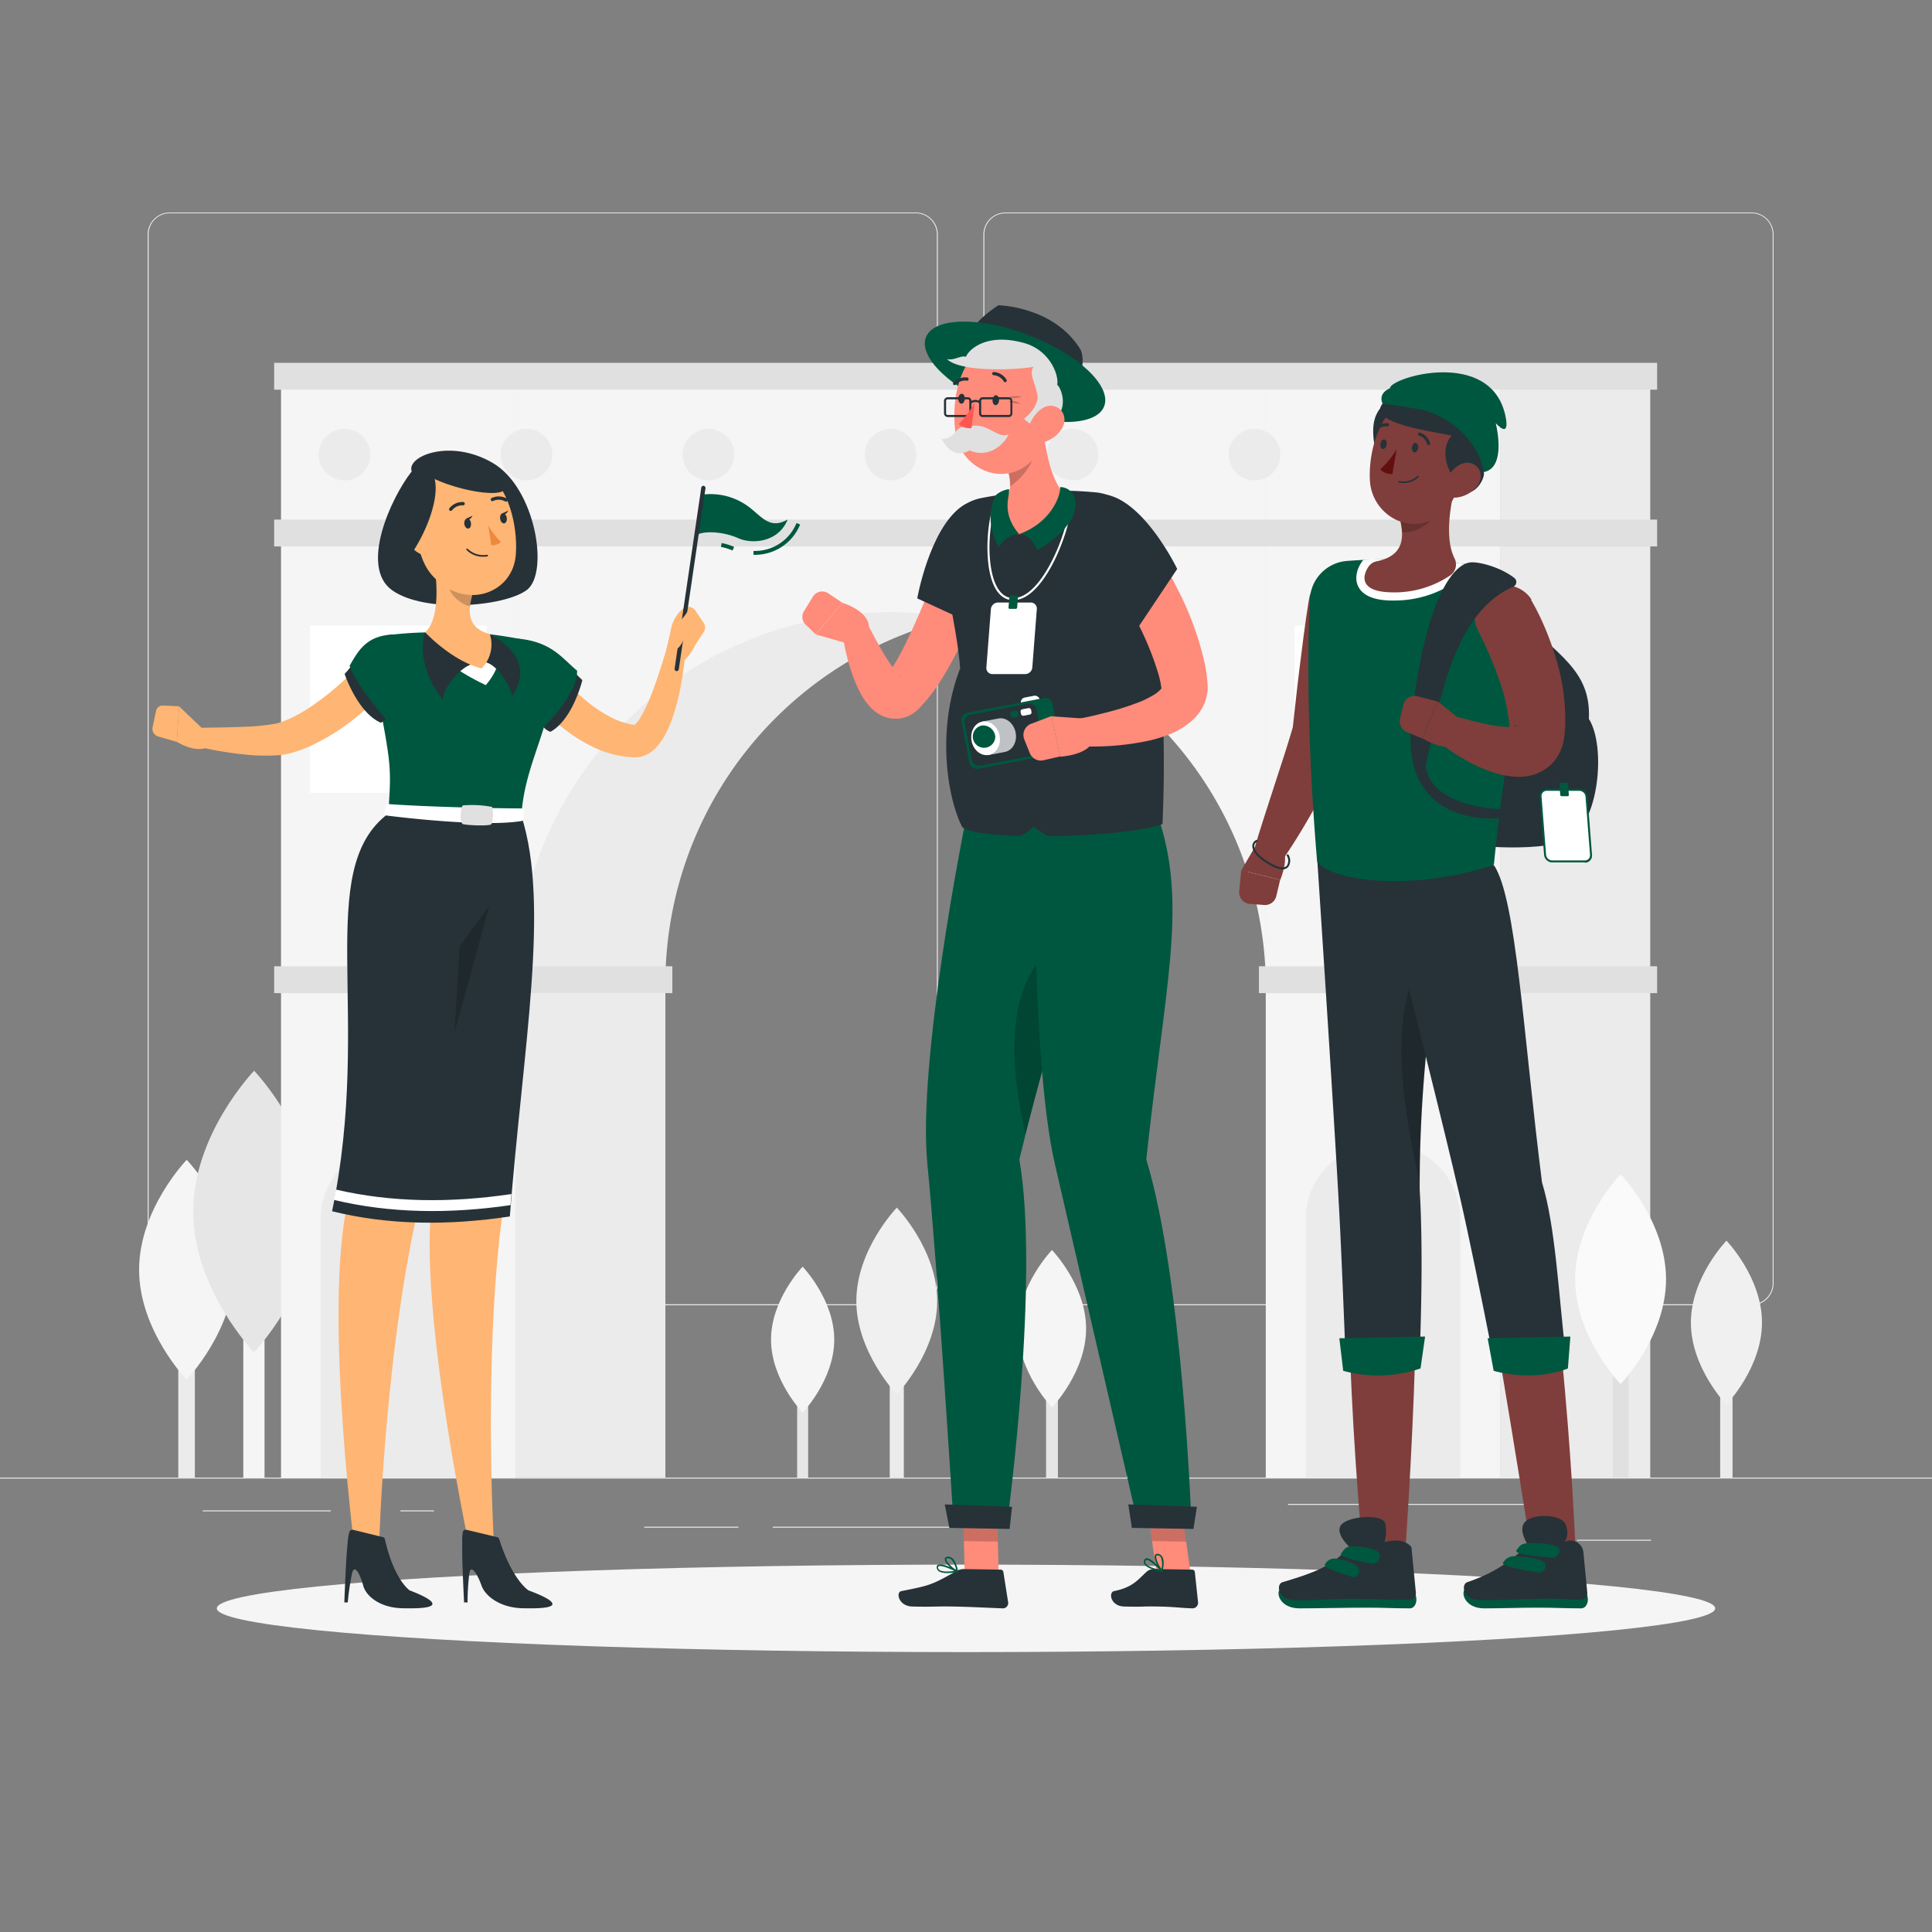 <svg xmlns="http://www.w3.org/2000/svg" viewBox="0 0 500 500"><rect x="0" y="0" width="500" height="500" fill="#808080" stroke="none"/><g id="freepik--background-complete--inject-82"><rect y="382.4" width="500" height="0.25" style="fill:#ebebeb"></rect><rect x="333.33" y="389.21" width="73.79" height="0.25" style="fill:#ebebeb"></rect><rect x="103.62" y="390.89" width="8.69" height="0.25" style="fill:#ebebeb"></rect><rect x="408.12" y="398.49" width="19.19" height="0.25" style="fill:#ebebeb"></rect><rect x="200" y="395.11" width="48.67" height="0.25" style="fill:#ebebeb"></rect><rect x="166.72" y="395.11" width="24.38" height="0.25" style="fill:#ebebeb"></rect><rect x="52.46" y="390.89" width="33.15" height="0.25" style="fill:#ebebeb"></rect><path d="M237,337.8H43.91a5.71,5.71,0,0,1-5.7-5.71V60.66A5.71,5.71,0,0,1,43.91,55H237a5.71,5.71,0,0,1,5.71,5.71V332.09A5.71,5.71,0,0,1,237,337.8ZM43.91,55.2a5.46,5.46,0,0,0-5.45,5.46V332.09a5.46,5.46,0,0,0,5.45,5.46H237a5.47,5.47,0,0,0,5.46-5.46V60.66A5.47,5.47,0,0,0,237,55.2Z" style="fill:#ebebeb"></path><path d="M453.31,337.8H260.21a5.72,5.72,0,0,1-5.71-5.71V60.66A5.72,5.72,0,0,1,260.21,55h193.1A5.71,5.71,0,0,1,459,60.66V332.09A5.71,5.71,0,0,1,453.31,337.8ZM260.21,55.2a5.47,5.47,0,0,0-5.46,5.46V332.09a5.47,5.47,0,0,0,5.46,5.46h193.1a5.47,5.47,0,0,0,5.46-5.46V60.66a5.47,5.47,0,0,0-5.46-5.46Z" style="fill:#ebebeb"></path><rect x="46.14" y="328.6" width="4.29" height="53.79" style="fill:#ebebeb"></rect><path d="M60.61,328.6c0,15.71-12.32,28.45-12.32,28.45S36,344.31,36,328.6s12.32-28.44,12.32-28.44S60.61,312.89,60.61,328.6Z" style="fill:#f5f5f5"></path><rect x="62.97" y="313.53" width="5.49" height="68.87" style="fill:#f5f5f5"></rect><path d="M81.5,313.53c0,20.11-15.78,36.41-15.78,36.41S50,333.64,50,313.53s15.77-36.42,15.77-36.42S81.5,293.41,81.5,313.53Z" style="fill:#e6e6e6"></path><path d="M111.56,97.38v285H172.2V254.57h0a97.11,97.11,0,0,1,97.11-97.11V97.38Z" style="fill:#ebebeb"></path><path d="M133.36,97.38V254.57a97.12,97.12,0,0,1,194.23,0V97.38Z" style="fill:#f5f5f5"></path><rect x="72.73" y="97.38" width="60.63" height="285.02" style="fill:#f5f5f5"></rect><path d="M102.57,296h1A19.51,19.51,0,0,1,123,315.56V382.4a0,0,0,0,1,0,0h-40a0,0,0,0,1,0,0V315.56A19.51,19.51,0,0,1,102.57,296Z" style="fill:#ebebeb"></path><rect x="80.17" y="161.93" width="45.75" height="43.24" style="fill:#fff"></rect><rect x="70.95" y="250.07" width="103.05" height="6.95" style="fill:#e0e0e0"></rect><rect x="327.58" y="97.38" width="60.63" height="285.02" style="fill:#f5f5f5"></rect><path d="M357.42,296h1a19.51,19.51,0,0,1,19.51,19.51V382.4a0,0,0,0,1,0,0h-40a0,0,0,0,1,0,0V315.56A19.51,19.51,0,0,1,357.42,296Z" style="fill:#ebebeb"></path><rect x="388.22" y="97.38" width="38.87" height="285.02" transform="translate(815.3 479.78) rotate(180)" style="fill:#ebebeb"></rect><rect x="335.02" y="161.93" width="45.75" height="43.24" style="fill:#fff"></rect><rect x="325.81" y="250.07" width="103.05" height="6.95" style="fill:#e0e0e0"></rect><rect x="70.95" y="134.47" width="357.91" height="6.95" style="fill:#e0e0e0"></rect><rect x="70.95" y="93.9" width="357.91" height="6.95" style="fill:#e0e0e0"></rect><path d="M95.83,117.66A6.67,6.67,0,1,1,89.16,111,6.67,6.67,0,0,1,95.83,117.66Z" style="fill:#ebebeb"></path><path d="M142.93,117.66a6.67,6.67,0,1,1-6.67-6.67A6.67,6.67,0,0,1,142.93,117.66Z" style="fill:#ebebeb"></path><path d="M190,117.66a6.67,6.67,0,1,1-6.67-6.67A6.67,6.67,0,0,1,190,117.66Z" style="fill:#ebebeb"></path><path d="M237.14,117.66a6.67,6.67,0,1,1-6.67-6.67A6.67,6.67,0,0,1,237.14,117.66Z" style="fill:#ebebeb"></path><path d="M284.24,117.66a6.67,6.67,0,1,1-6.67-6.67A6.67,6.67,0,0,1,284.24,117.66Z" style="fill:#ebebeb"></path><path d="M331.35,117.66a6.67,6.67,0,1,1-6.67-6.67A6.67,6.67,0,0,1,331.35,117.66Z" style="fill:#ebebeb"></path><path d="M378.45,117.66a6.67,6.67,0,1,1-6.67-6.67A6.67,6.67,0,0,1,378.45,117.66Z" style="fill:#ebebeb"></path><rect x="206.3" y="346.7" width="2.85" height="35.7" style="fill:#e6e6e6"></rect><path d="M215.9,346.7c0,10.42-8.18,18.88-8.18,18.88s-8.18-8.46-8.18-18.88,8.18-18.88,8.18-18.88S215.9,336.28,215.9,346.7Z" style="fill:#f5f5f5"></path><rect x="230.26" y="336.69" width="3.65" height="45.7" style="fill:#ebebeb"></rect><path d="M242.55,336.69c0,13.35-10.46,24.17-10.46,24.17S221.62,350,221.62,336.69s10.47-24.16,10.47-24.16S242.55,323.35,242.55,336.69Z" style="fill:#f0f0f0"></path><rect x="291.59" y="352.3" width="2.4" height="30.09" transform="translate(585.59 734.7) rotate(180)" style="fill:#ebebeb"></rect><path d="M285.9,352.3c0,8.79,6.89,15.92,6.89,15.92s6.9-7.13,6.9-15.92-6.9-15.91-6.9-15.91S285.9,343.52,285.9,352.3Z" style="fill:#f0f0f0"></path><rect x="270.72" y="343.87" width="3.07" height="38.53" transform="translate(544.51 726.27) rotate(180)" style="fill:#e6e6e6"></rect><path d="M263.43,343.87c0,11.25,8.82,20.37,8.82,20.37s8.83-9.12,8.83-20.37-8.83-20.37-8.83-20.37S263.43,332.62,263.43,343.87Z" style="fill:#f5f5f5"></path><rect x="445.18" y="342.29" width="3.2" height="40.1" transform="translate(893.56 724.69) rotate(180)" style="fill:#ebebeb"></rect><path d="M437.6,342.29c0,11.71,9.18,21.21,9.18,21.21S456,354,456,342.29s-9.19-21.2-9.19-21.2S437.6,330.58,437.6,342.29Z" style="fill:#f0f0f0"></path><rect x="417.36" y="331.05" width="4.1" height="51.34" transform="translate(838.82 713.45) rotate(180)" style="fill:#e0e0e0"></rect><path d="M407.65,331.05c0,15,11.76,27.15,11.76,27.15s11.76-12.15,11.76-27.15-11.76-27.14-11.76-27.14S407.65,316.06,407.65,331.05Z" style="fill:#fafafa"></path></g><g id="freepik--Shadow--inject-82"><ellipse id="freepik--path--inject-82" cx="250" cy="416.24" rx="193.89" ry="11.32" style="fill:#f5f5f5"></ellipse></g><g id="freepik--character-1--inject-82"><path d="M106.55,122c-5.5,7-13.43,24.7-5.13,30.71s29,4.36,34.89,0,2.32-26.35-8.72-32.86S105.1,118.09,106.55,122Z" style="fill:#263238"></path><path d="M134.61,217.32s-.39,48.9-3.46,89.07c-6.62,39.76-3.26,94.34-3.26,94.34h-6.34S106,328.3,113,305c-4.18-29.88-2.88-86.87-2.88-86.87Z" style="fill:#ffb573"></path><path d="M142.18,171.37c.28.37.7.9,1.07,1.35l1.17,1.41c.8.93,1.63,1.84,2.48,2.73a53.88,53.88,0,0,0,5.34,4.94,35.72,35.72,0,0,0,5.81,3.8,18.91,18.91,0,0,0,6.06,2l.52.07a1.06,1.06,0,0,0-.7.12c-.09.07.06,0,.27-.15a8.44,8.44,0,0,0,1.55-1.95,39.73,39.73,0,0,0,2.84-6c.85-2.15,1.61-4.39,2.34-6.66s1.42-4.58,2.08-6.84v-.05a2.31,2.31,0,0,1,4.53.78c-.15,2.54-.46,5-.82,7.47s-.87,5-1.5,7.43a39.84,39.84,0,0,1-2.66,7.54,16.37,16.37,0,0,1-2.66,4,8.56,8.56,0,0,1-2.68,2,7.09,7.09,0,0,1-4.28.53l.53.08a26,26,0,0,1-9.18-2.29,38,38,0,0,1-7.66-4.57,56.11,56.11,0,0,1-6.46-5.7c-1-1-1.94-2.07-2.87-3.16q-.69-.81-1.35-1.65c-.46-.59-.85-1.1-1.35-1.81a4.64,4.64,0,0,1,7.5-5.46Z" style="fill:#ffb573"></path><path d="M182.11,161.2l-2.17-3.2a2.18,2.18,0,0,0-3.2-.45h0a8.92,8.92,0,0,0-3,4.88l-1.34,6,1.47,4c3.76-.29,6.12-5.61,6.12-5.61l2.11-3.21A2.16,2.16,0,0,0,182.11,161.2Z" style="fill:#ffb573"></path><path d="M148,173.16a27.1,27.1,0,0,0,2.71,2.85s-2.43,10.17-8.25,13.38A4,4,0,0,1,140,187Z" style="fill:#263238"></path><path d="M134.64,165.34c8.46.95,11.13,5.37,14.71,8.22.24,6-8.65,14.66-8.65,14.66S122.83,164,134.64,165.34Z" style="fill:#00573F"></path><path d="M142.93,173c1,13.65-7.29,24-8,38.39l-34.45-.84c1-14,.57-12.62-4.35-39.73a5.57,5.57,0,0,1,4.83-6.52c2.56-.29,5.73-.57,9.06-.63a116.5,116.5,0,0,1,16.73.47c3.59.43,7.42,1.12,10.35,1.7C140.52,166.49,142.67,169.5,142.93,173Z" style="fill:#00573F"></path><path d="M126.77,164.11,110,163.64s.48,6.46,15.72,13.67C132.76,169.07,126.77,164.11,126.77,164.11Z" style="fill:#fff"></path><path d="M125.89,171.46c2.31.59,5.68,4.65,6.67,8.7,6.92-10.36-5.79-16-5.79-16Z" style="fill:#263238"></path><path d="M121.81,172c-2.27.74-6.57,4.91-7.29,9-7.59-9.88-4.48-17.43-4.48-17.43Z" style="fill:#263238"></path><path d="M112.23,144.85c.91,5.41,1.68,15.3-2.19,18.79,0,0,6.82,7.39,14.59,9.34a8.78,8.78,0,0,0,2.14-8.87c-6-1.6-5.68-6.05-4.52-10.2Z" style="fill:#ffb573"></path><path d="M116.32,148.55l5.93,5.35a17.27,17.27,0,0,0-.6,3c-2.28-.4-5.36-3-5.54-5.41A8,8,0,0,1,116.32,148.55Z" style="opacity:0.2"></path><path d="M106.83,134.82c1.87,8.81,2.47,12.58,7.64,16.47,7.77,5.87,18.18,1.65,19-7.54.72-8.27-2.45-21.29-11.67-23.54A12.29,12.29,0,0,0,106.83,134.82Z" style="fill:#ffb573"></path><path d="M120.16,135.61c.11.72.58,1.25,1.06,1.18s.76-.71.66-1.44-.58-1.25-1-1.18S120.06,134.88,120.16,135.61Z" style="fill:#263238"></path><path d="M129.44,134.26c.1.73.58,1.26,1.05,1.19s.77-.72.66-1.44-.58-1.25-1.05-1.18S129.33,133.54,129.44,134.26Z" style="fill:#263238"></path><path d="M129.9,132.9l1.66-.76S130.87,133.63,129.9,132.9Z" style="fill:#263238"></path><path d="M126.37,136a19.8,19.8,0,0,0,3.26,4.24,3.13,3.13,0,0,1-2.5.86Z" style="fill:#ed893e"></path><path d="M124.87,144.08a7.49,7.49,0,0,0,1.23-.07.22.22,0,0,0,.18-.25.2.2,0,0,0-.24-.18,5.82,5.82,0,0,1-5-1.55.21.21,0,0,0-.3,0,.22.22,0,0,0,0,.31A6,6,0,0,0,124.87,144.08Z" style="fill:#263238"></path><path d="M105.47,139.77a6.61,6.61,0,0,0,3.46,3.65c2.12.92,3.49-.9,3.17-3.06-.29-2-1.74-4.77-4-4.78A3,3,0,0,0,105.47,139.77Z" style="fill:#ffb573"></path><path d="M116.67,132.22a.42.42,0,0,0,.31-.15,3.4,3.4,0,0,1,2.82-1.29.43.43,0,0,0,.48-.38.42.42,0,0,0-.38-.47,4.25,4.25,0,0,0-3.58,1.59.42.42,0,0,0,.05.6A.39.39,0,0,0,116.67,132.22Z" style="fill:#263238"></path><path d="M131.09,129.8a.4.4,0,0,0,.24-.2.43.43,0,0,0-.18-.58,4.27,4.27,0,0,0-3.92-.13.43.43,0,1,0,.42.76,3.39,3.39,0,0,1,3.1.13A.45.45,0,0,0,131.09,129.8Z" style="fill:#263238"></path><path d="M120.62,134.24l1.67-.76S121.6,135,120.62,134.24Z" style="fill:#263238"></path><path d="M120.79,217.78s-4.67,49-11.23,89.33C99.48,347,98.09,400.73,98.09,400.73H91.75s-9.2-71.65-.14-95c-1.55-30,4.73-87.12,4.73-87.12Z" style="fill:#ffb573"></path><path d="M111.61,414.47c-1.11-1.24-5.57-2.87-5.57-2.87s-4-2.56-6.44-13.27a.71.71,0,0,0-.51-.53l-7.7-1.88a.85.85,0,0,0-1,.62A13.28,13.28,0,0,0,90,399c-.09,1-.24,2.58-.31,3.59-.26,3.73-.58,12.12-.58,12.12H90a65.55,65.55,0,0,1,1.13-7.61c.65-2.46,2.13.45,2.86,3.23s4.38,5.74,10.05,5.88C110.68,416.37,112.77,415.76,111.61,414.47Z" style="fill:#263238"></path><path d="M135,211.36c7.31,23.08.41,59.22-3.06,103.46-16,2.4-31.38,2.26-46-1.35,10.58-50.78-5-88.45,14.65-103Z" style="fill:#263238"></path><path d="M86.93,307.86c-.16.88-.32,1.78-.5,2.68,14.58,3.48,29.87,3.65,45.69,1.35l.24-2.87C116.63,311.34,101.42,311.23,86.93,307.86Z" style="fill:#fff"></path><polygon points="117.62 267.26 118.97 244.96 126.66 234.37 117.62 267.26" style="opacity:0.2"></polygon><path d="M103.49,174.59c-.88,1.06-1.66,1.94-2.53,2.85s-1.71,1.79-2.59,2.65c-1.75,1.75-3.62,3.38-5.55,5a56.12,56.12,0,0,1-12.88,8.15,35.22,35.22,0,0,1-3.77,1.4l-1,.28c-.38.09-.8.2-1.15.26a19.2,19.2,0,0,1-2.13.28,48.2,48.2,0,0,1-7.63-.1A92.66,92.66,0,0,1,50,192.92a2.31,2.31,0,0,1,.52-4.56h.06c4.64-.06,9.34-.1,13.86-.33a52.66,52.66,0,0,0,6.47-.68c.49-.1,1-.19,1.36-.31.22-.06.37-.13.56-.18l.7-.26a26.28,26.28,0,0,0,2.79-1.25A41.16,41.16,0,0,0,81.71,182c1.78-1.25,3.52-2.61,5.2-4.05s3.3-3,4.91-4.56c.8-.78,1.58-1.58,2.35-2.39s1.56-1.66,2.21-2.39l.06-.08a4.64,4.64,0,0,1,7,6Z" style="fill:#ffb573"></path><path d="M91.65,171.35a27.87,27.87,0,0,1-2.46,3.07s3.29,9.93,9.36,12.63a4,4,0,0,0,2.17-2.64Z" style="fill:#263238"></path><path d="M101.39,164.22c-6.53.39-8.66,4.1-10.92,8.09,2,5.69,10.31,14.83,10.31,14.83S113.25,163.52,101.39,164.22Z" style="fill:#00573F"></path><path d="M53.43,189.56l-7.09-6.77L45.77,192s4.92,3.12,8.21,1.27Z" style="fill:#ffb573"></path><path d="M40.4,183.93l-.91,4.25A2.08,2.08,0,0,0,41,190.62L45.77,192l.57-9.21-4.19-.2A1.71,1.71,0,0,0,40.4,183.93Z" style="fill:#ffb573"></path><path d="M142.61,414.47c-1.21-1.24-5.82-2.87-5.82-2.87s-4.18-2.56-7.6-13.27a.79.79,0,0,0-.55-.53l-7.87-1.88a.78.78,0,0,0-1,.62,13.16,13.16,0,0,0-.15,2.46c0,1,0,2.58,0,3.59.07,3.73.48,12.12.48,12.12H121a63.33,63.33,0,0,1,.47-7.61c.43-2.46,2.17.45,3.14,3.23s4.88,5.74,10.56,5.88C141.85,416.37,143.88,415.76,142.61,414.47Z" style="fill:#263238"></path><path d="M189.58,142.47a14.47,14.47,0,0,0-3-.93l.19-1a15.21,15.21,0,0,1,3.22,1Z" style="fill:#00573F"></path><path d="M195,143.58v-1a11.63,11.63,0,0,0,11.14-7.21l.93.37A12.6,12.6,0,0,1,195,143.58Z" style="fill:#00573F"></path><path d="M193.81,131.19a16.56,16.56,0,0,0-12-3.19l-1.54,10.44c2.15-1.17,7.14-.8,10.78.84s10.45,1.05,12.79-4.83C199.22,137.1,197.19,133.74,193.81,131.19Z" style="fill:#00573F"></path><path d="M175.13,173.68h-.08a.55.55,0,0,1-.46-.63l6.9-46.85a.55.55,0,0,1,.62-.47.57.57,0,0,1,.47.63l-6.91,46.85A.54.54,0,0,1,175.13,173.68Z" style="fill:#263238"></path><path d="M173.37,166c.49-3.52,3.43-5.62,4.78-8.12.22-.42.93-.26,1.12.17.36.85-.65,2.86-1.09,3.37-.62.72-.73,5.48-3.51,6.85A2.52,2.52,0,0,1,173.37,166Z" style="fill:#ffb573"></path><path d="M100,208.43a11.89,11.89,0,0,0-.5,2,.54.54,0,0,0,.46.62c3.68.47,25.27,3.07,35.05,1.42a.54.54,0,0,0,.44-.52c0-.61.08-1.56.12-2.16a.53.53,0,0,0-.52-.57c-3.4,0-21.27-.21-34.52-1.12A.54.54,0,0,0,100,208.43Z" style="fill:#fff"></path><path d="M119.85,208.43a28.77,28.77,0,0,1,7.43.38c.54.32.3,4.29-.17,4.54-.94.49-6.31.22-7.28-.07S119.17,208.64,119.85,208.43Z" style="fill:#e0e0e0"></path><path d="M109,120.71c7.1.61,3.48,16-5.43,26.53C100.5,140.34,100.52,128,109,120.71Z" style="fill:#263238"></path><path d="M109.41,122.29c6.77,4.58,23.24,7.51,21.2,3.18S112.22,111.62,109.41,122.29Z" style="fill:#263238"></path></g><g id="freepik--character-2--inject-82"><polygon points="258.49 408.87 249.69 408.73 249.2 388.29 258 388.43 258.49 408.87" style="fill:#ff8b7b"></polygon><path d="M249.35,406.07l9.61.15a.71.71,0,0,1,.71.61l1.24,7.86a1.37,1.37,0,0,1-1.37,1.55c-3.47-.12-8.46-.4-12.82-.47-5.1-.08-4.6.13-10.57,0-3.62-.06-4.39-3.73-2.85-4,7-1.4,7.69-1.47,13.88-5A4.19,4.19,0,0,1,249.35,406.07Z" style="fill:#263238"></path><polygon points="249.21 388.29 249.45 398.83 258.26 398.97 258.01 388.43 249.21 388.29" style="opacity:0.2"></polygon><path d="M247.79,406.85a.18.18,0,0,0,.13-.17.21.21,0,0,0-.11-.21c-.41-.21-4-2.07-5.07-1.49a.68.68,0,0,0-.33.55h0a1.27,1.27,0,0,0,.43,1c1,.87,3.51.56,4.92.3ZM243,405.32c.66-.22,2.61.54,4,1.23-1.94.29-3.39.19-3.95-.3a.82.82,0,0,1-.28-.68.24.24,0,0,1,.13-.22Z" style="fill:#00573F"></path><path d="M247.79,406.85s0,0,.05,0a.18.18,0,0,0,.08-.18c0-.1-.33-2.48-1.48-3.42a1.61,1.61,0,0,0-1.17-.38h0c-.57.05-.73.34-.76.57-.13,1,2.05,2.94,3.13,3.43A.2.2,0,0,0,247.79,406.85Zm-2.68-3.55.21,0h0a1.11,1.11,0,0,1,.86.28,5.15,5.15,0,0,1,1.26,2.73c-1.11-.67-2.59-2.19-2.51-2.78C244.93,403.45,244.94,403.36,245.11,403.3Zm.19-.25h0Z" style="fill:#00573F"></path><path d="M263.81,300.07c10.75-45,20.94-64.5,16.9-86.82l-31.07.37S237.39,274.81,240,301.2c2.7,27.43,6.67,91.29,6.67,91.29l14.18.2S269.11,330.71,263.81,300.07Z" style="fill:#00573F"></path><path d="M265.39,293.66c5.74-22.93,11.13-38.88,14-52.24C259.2,248.68,260.92,273.8,265.39,293.66Z" style="opacity:0.2"></path><polygon points="244.5 389.34 245.69 395.42 261.29 395.69 261.92 389.95 244.5 389.34" style="fill:#263238"></polygon><polygon points="308.38 408.87 299.56 408.73 296.65 388.29 305.47 388.43 308.38 408.87" style="fill:#ff8b7b"></polygon><path d="M298.93,406.07l9.61.15a.68.68,0,0,1,.68.61l.84,7.86a1.45,1.45,0,0,1-1.45,1.55c-3.46-.12-4.55-.4-8.9-.47-5.1-.08-2.75.13-8.72,0-3.61-.06-4.19-3.71-2.64-4,4.89-1,6.18-3,8.38-5A3,3,0,0,1,298.93,406.07Z" style="fill:#263238"></path><polygon points="296.66 388.29 298.15 398.83 306.98 398.97 305.48 388.43 296.66 388.29" style="opacity:0.2"></polygon><path d="M300.67,406.73a.21.21,0,0,0,.19-.1.21.21,0,0,0,0-.24c-.29-.34-3-3.29-4.17-3.11a.64.64,0,0,0-.52.39h0a1.17,1.17,0,0,0,0,1.09c.59,1.15,3.08,1.73,4.5,2Zm-3.87-3c.7,0,2.23,1.39,3.3,2.51-1.93-.39-3.26-1-3.59-1.63a.76.76,0,0,1,0-.72.25.25,0,0,1,.21-.16Z" style="fill:#00573F"></path><path d="M300.67,406.73h.06a.23.23,0,0,0,.15-.15c0-.1.66-2.4-.06-3.66a1.58,1.58,0,0,0-.95-.75h0c-.56-.15-.82.06-.94.27-.51.87.78,3.4,1.6,4.23A.2.2,0,0,0,300.67,406.73Zm-1.13-4.19a.69.69,0,0,1,.22,0h0a1.12,1.12,0,0,1,.7.55,4.91,4.91,0,0,1,.11,2.95c-.78-1-1.58-2.91-1.28-3.43A.24.24,0,0,1,299.54,402.54Zm.27-.17Z" style="fill:#00573F"></path><path d="M296.66,300.07c4.82-45,10.5-65,3.52-87.32l-32.39.87s-.88,61.19,5.2,87.58c6.32,27.43,21.08,91.29,21.08,91.29l14.21.2S306,330.71,296.66,300.07Z" style="fill:#00573F"></path><polygon points="292 389.34 292.93 395.42 308.86 395.69 309.76 389.95 292 389.34" style="fill:#263238"></polygon><path d="M258.18,143.78c-1.13,3.42-2.4,6.62-3.68,9.9s-2.69,6.48-4.2,9.68-3.09,6.4-4.92,9.57c-.91,1.59-1.85,3.19-2.95,4.77a38.44,38.44,0,0,1-3.86,4.86l.51-.64a11.58,11.58,0,0,1-2.35,2.39,8.28,8.28,0,0,1-2,1.15A8.1,8.1,0,0,1,232,186a8.33,8.33,0,0,1-4.63-1.25,10.53,10.53,0,0,1-2.36-2,16.51,16.51,0,0,1-2.45-3.59,33.07,33.07,0,0,1-1.5-3.33,50.4,50.4,0,0,1-2-6.48,53.51,53.51,0,0,1-1.17-6.52,3.35,3.35,0,0,1,6.28-2l.07.13c.93,1.74,1.88,3.6,2.84,5.34s1.93,3.47,3,5c.51.77,1,1.52,1.53,2.14a7.54,7.54,0,0,0,1.35,1.37c.15.1.25.09.08-.05a2.61,2.61,0,0,0-1.64-.46,3.43,3.43,0,0,0-1.21.22,2.14,2.14,0,0,0-.43.19,2,2,0,0,0-.27.15c-.29.19-.29.2-.25.09v0l.49-.61A28,28,0,0,0,232,171c.75-1.31,1.5-2.7,2.21-4.13s1.4-2.9,2.07-4.39,1.35-3,2-4.53c1.29-3.05,2.54-6.15,3.77-9.27s2.42-6.29,3.58-9.33l0-.08a6.68,6.68,0,0,1,12.58,4.49Z" style="fill:#ff8b7b"></path><path d="M220.66,166.92l-9.52-2.73L218,156s8,2.37,6.74,7.35Z" style="fill:#ff8b7b"></path><path d="M208.07,158.17l2.33-3.78a2.8,2.8,0,0,1,3.93-.85L218,156l-6.89,8.18-2.63-2.54A2.81,2.81,0,0,1,208.07,158.17Z" style="fill:#ff8b7b"></path><path d="M248.72,131.19c-8.21,6-11.34,23.67-11.34,23.67l18.32,8.45s3.51-4.46,5.18-13.92C261.39,146.52,257.07,125.12,248.72,131.19Z" style="fill:#263238"></path><path d="M253.74,128.94a103.9,103.9,0,0,1,29.57-1.54,12.61,12.61,0,0,1,11.35,9.68c2.92,12.44,7.91,37,6.19,76.17-4.51,1.89-18.15,3-29.05,3.16-1.19,0-4.32-2.5-4.32-2.5s-2.39,2.49-3.91,2.44c-7.25-.24-13.08-1-14.52-2.27-3.56-6.78-7-24.46-.56-41.11-.75-9.56-3.57-20.15-4.62-30.39A12.59,12.59,0,0,1,253.74,128.94Z" style="fill:#263238"></path><rect x="264.21" y="180.26" width="4.99" height="3.07" rx="1.25" transform="translate(-29.36 53.25) rotate(-10.81)" style="fill:#fff"></rect><rect x="249.65" y="182.41" width="24" height="14.79" rx="1.87" transform="translate(-30.96 52.44) rotate(-10.81)" style="fill:#00573F"></rect><rect x="250.4" y="183.42" width="18.96" height="13.46" rx="1.87" transform="translate(-31.05 52.11) rotate(-10.81)" style="fill:#263238"></rect><rect x="264.15" y="183.39" width="2.77" height="1.71" rx="0.55" transform="translate(-29.84 53.07) rotate(-10.81)" style="fill:#fff"></rect><rect x="261.5" y="183.97" width="2" height="1.71" rx="0.55" transform="translate(-29.99 52.48) rotate(-10.8)" style="fill:#00573F"></rect><path d="M258.41,185.94l-4.18.8,1.66,8.65,4.17-.79c2-.38,3.25-2.63,2.79-5S260.41,185.56,258.41,185.94Z" style="fill:#fff;opacity:0.7"></path><path d="M258.68,190.38c.46,2.39-.79,4.63-2.79,5s-4-1.24-4.45-3.63.8-4.64,2.79-5S258.22,188,258.68,190.38Z" style="fill:#fff"></path><path d="M257.58,190.59a2.91,2.91,0,1,1-3.46-2.83A3.19,3.19,0,0,1,257.58,190.59Z" style="fill:#00573F"></path><path d="M262.23,155.33c-2.75,0-4.78-2.14-5.85-6.19-2-7.67-.11-20,2.66-21.55a.27.27,0,0,1,.37.11.27.27,0,0,1-.1.37c-2.34,1.34-4.47,13.12-2.4,20.93.7,2.64,2.19,5.78,5.32,5.78,5.26,0,9.51-8.33,11.09-11.91,2.95-6.69,4.4-14.13,3-15.63a.28.28,0,0,1,.41-.37c1.7,1.87-.14,9.89-2.94,16.22C272.2,146.77,267.82,155.33,262.23,155.33Z" style="fill:#fff"></path><path d="M250.89,86.75c1.38-4,7.49-7.75,7.49-7.75s14.5.24,21.33,11.59c1.63,3.94-1.46,10.52-1.46,10.52Z" style="fill:#263238"></path><ellipse cx="262.74" cy="95.25" rx="10.15" ry="24.8" transform="matrix(0.36, -0.93, 0.93, 0.36, 79.52, 306.28)" style="fill:#00573F"></ellipse><path d="M270,111.42c.88,6.55,2.22,14.16,6.85,17.87a13.87,13.87,0,0,1-12.44,8.93c-7,.36-5.94-5.24-4.78-8.2,3-3.35,1.55-7.07.8-9.71Z" style="fill:#ff8b7b"></path><path d="M268,114.62c0-.42-.11-.83-.17-1.24l-7.46,6.93a15.93,15.93,0,0,1,1,5.6C265.09,123.43,268.48,118.6,268,114.62Z" style="opacity:0.2"></path><path d="M272.43,101.89c-1.1,8.67-1.31,13.8-6,17.94-7.06,6.23-17.55,1.44-19.06-7.4-1.36-8,.67-20.8,9.42-23.63A12,12,0,0,1,272.43,101.89Z" style="fill:#ff8b7b"></path><path d="M260.75,103a4.78,4.78,0,0,1,3.63-.28A9.57,9.57,0,0,1,260.75,103Z" style="opacity:0.2"></path><path d="M260.87,103.89a3.89,3.89,0,0,1,3.25.58A7.92,7.92,0,0,1,260.87,103.89Z" style="opacity:0.2"></path><path d="M270,110.31a6.33,6.33,0,0,1-5-1.92s4.16-3.11,3.43-6.45-2.19-5.45-.91-7c-6.27,1-19.31,1.16-22.42-2,1.88.41,3.62-1.06,4.9-.6.5-1.51,4.88-6.38,15-3.58,6.77,1.87,9.11,8.43,8.6,10.81C274.77,100.52,277.52,107.47,270,110.31Z" style="fill:#e0e0e0"></path><path d="M243.69,113.56s2.49,5.75,7.23,3c4.33,1.93,8.41-.72,10.13-4.12-2.68,1.14-5.1-2.56-8.94-2.28a1.88,1.88,0,0,0-1.15.59,2.8,2.8,0,0,0-1.29-.38C246.94,110.55,247.39,113.59,243.69,113.56Z" style="fill:#e0e0e0"></path><path d="M274.81,110.93a8.21,8.21,0,0,1-5.18,3.62c-2.85.6-4.11-2-3.18-4.59.83-2.33,3.32-5.45,6.12-4.89S276.23,108.65,274.81,110.93Z" style="fill:#ff8b7b"></path><path d="M258.55,103.63c-.05.71-.46,1.26-.92,1.23s-.81-.64-.76-1.35.46-1.26.92-1.22S258.6,102.93,258.55,103.63Z" style="fill:#263238"></path><path d="M249.69,103.25c-.05.71-.46,1.26-.92,1.22s-.81-.64-.76-1.34.46-1.26.92-1.23S249.74,102.54,249.69,103.25Z" style="fill:#263238"></path><path d="M250.47,103.34a.4.4,0,0,1,.39.39V107a.4.4,0,0,1-.39.39h-5.23a.39.39,0,0,1-.39-.39v-3.26a.39.39,0,0,1,.39-.39h5.23m0-.55h-5.23a1,1,0,0,0-.94.94V107a1,1,0,0,0,.94.94h5.23a.94.94,0,0,0,.94-.94v-3.26a.94.94,0,0,0-.94-.94Z" style="fill:#263238"></path><path d="M261.1,103.34a.39.39,0,0,1,.4.39V107a.39.39,0,0,1-.4.39h-6.78a.38.38,0,0,1-.39-.39v-3.26a.38.38,0,0,1,.39-.39h6.78m0-.55h-6.78a.94.94,0,0,0-.94.94V107a.94.94,0,0,0,.94.94h6.78A.94.94,0,0,0,262,107v-3.26a.94.94,0,0,0-.94-.94Z" style="fill:#263238"></path><path d="M251.31,104.44l-.38-.39a2.35,2.35,0,0,1,2.85-.14l-.27.48A1.84,1.84,0,0,0,251.31,104.44Z" style="fill:#263238"></path><path d="M252.26,104.15a25.17,25.17,0,0,1-4.13,5.57c1.1,1.33,3.28,1.09,3.28,1.09Z" style="fill:#ff5652"></path><path d="M260.16,98.92a.48.48,0,0,0,.2-.07.43.43,0,0,0,.12-.58,4.18,4.18,0,0,0-3.28-2,.42.42,0,1,0,0,.84h0a3.34,3.34,0,0,1,2.58,1.59A.41.41,0,0,0,260.16,98.92Z" style="fill:#263238"></path><path d="M247,99.64a.4.4,0,0,0,.37-.12,3.29,3.29,0,0,1,2.82-1,.41.41,0,0,0,.48-.33.42.42,0,0,0-.33-.49,4.11,4.11,0,0,0-3.57,1.29.41.41,0,0,0,0,.59A.39.39,0,0,0,247,99.64Z" style="fill:#263238"></path><path d="M294.49,135.53c1.08,1.47,2,2.77,2.9,4.19s1.79,2.8,2.65,4.22c1.74,2.83,3.33,5.75,4.83,8.75a78.4,78.4,0,0,1,7,19.45c.18.88.31,1.81.44,2.72l.15,1.41c0,.16.06.66.08,1s0,.81,0,1.21a11.57,11.57,0,0,1-1.37,4.67,12.9,12.9,0,0,1-2.64,3.31,19.89,19.89,0,0,1-5.6,3.47,36.08,36.08,0,0,1-5.31,1.69,69.7,69.7,0,0,1-20.2,1.37,3.32,3.32,0,0,1-.45-6.57l.19,0c1.44-.29,3-.59,4.5-.91s3-.71,4.47-1.07a72.07,72.07,0,0,0,8.45-2.64,24,24,0,0,0,3.59-1.72,8.09,8.09,0,0,0,2.31-1.79c.19-.25.27-.44.23-.48s-.09.05-.12.1,0,0,0,0,0,.07-.05-.16l-.18-1c-.15-.65-.27-1.3-.47-2a77.78,77.78,0,0,0-6.79-16c-1.41-2.66-3-5.27-4.53-7.88-.79-1.3-1.59-2.59-2.42-3.86s-1.68-2.6-2.45-3.72l-.07-.1a6.68,6.68,0,0,1,10.9-7.71Z" style="fill:#ff8b7b"></path><path d="M286.44,128.05c9.95,2,18.22,19.19,18.22,19.19l-11.25,16.84A47.06,47.06,0,0,1,281.56,150C280.2,147.44,276.34,126,286.44,128.05Z" style="fill:#263238"></path><path d="M281,186l-8.89-.62,2.27,10.45s8.13-.41,8.6-4.77Z" style="fill:#ff8b7b"></path><path d="M265.09,191.37l1.42,3.53a3.09,3.09,0,0,0,3.54,1.86l4.35-1-2.27-10.45-5.26,2A3.09,3.09,0,0,0,265.09,191.37Z" style="fill:#ff8b7b"></path><path d="M274.36,126.05c.21,2-2.2,9.14-10.61,12.18,3.24,0,4.66,4.15,4.66,4.15s11.16-5.95,9.84-13.13A4,4,0,0,0,274.36,126.05Z" style="fill:#00573F"></path><path d="M261.14,126.6c.2,2-2.08,6.1,2.61,11.63-3.25,0-5.2,3.26-5.2,3.26a13.88,13.88,0,0,1-.92-13.27A6.41,6.41,0,0,1,261.14,126.6Z" style="fill:#00573F"></path><path d="M265.32,174.45h-8.47a1.56,1.56,0,0,1-1.58-1.71l1.17-15.1a1.88,1.88,0,0,1,1.84-1.71h8.47a1.56,1.56,0,0,1,1.58,1.71l-1.17,15.1A1.87,1.87,0,0,1,265.32,174.45Z" style="fill:#fff"></path><path d="M262.89,157.57H261.3a.3.3,0,0,1-.3-.32l.22-2.84a.35.35,0,0,1,.35-.32h1.59a.29.29,0,0,1,.3.32l-.22,2.84A.36.36,0,0,1,262.89,157.57Z" style="fill:#00573F"></path></g><g id="freepik--character-3--inject-82"><path d="M393.1,159.15c9.7,10.29,18.7,14.14,18.1,26.89,4.5,7.18,2.61,27-5.2,31.09s-29.94,1.18-29.94,1.18Z" style="fill:#263238"></path><path d="M401.71,222.94h8.46a1.56,1.56,0,0,0,1.58-1.71l-1.17-15.1a1.87,1.87,0,0,0-1.84-1.71h-8.47a1.56,1.56,0,0,0-1.58,1.71l1.17,15.1A1.89,1.89,0,0,0,401.71,222.94Z" style="fill:#fff"></path><path d="M410.17,223.19h-8.46a2.14,2.14,0,0,1-2.1-1.95l-1.17-15.09a1.85,1.85,0,0,1,.48-1.41,1.81,1.81,0,0,1,1.35-.58h8.47a2.16,2.16,0,0,1,2.1,2l1.17,15.1a1.82,1.82,0,0,1-1.84,2Zm-9.9-18.52a1.31,1.31,0,0,0-1.32,1.44l1.17,15.1a1.62,1.62,0,0,0,1.59,1.47h8.46a1.31,1.31,0,0,0,1.33-1.44l-1.17-15.09a1.62,1.62,0,0,0-1.59-1.48Z" style="fill:#00573F"></path><path d="M404.13,206.05h1.6a.29.29,0,0,0,.29-.32l-.22-2.84a.35.35,0,0,0-.34-.32h-1.6a.29.29,0,0,0-.29.32l.22,2.84A.35.35,0,0,0,404.13,206.05Z" style="fill:#00573F"></path><path d="M369,273.38c-1,10.84-1.67,22.66-1.58,34.62.73,12.19.55,27.76,0,42.69H348.21c-.58-14.76-1.19-29.55-1.74-39.44-1.42-26-5.52-88.1-5.52-88.1l15.48.24,20.17.33A419.39,419.39,0,0,0,369,273.38Z" style="fill:#263238"></path><path d="M368.84,247.38c-10.16,13.91-5.59,40.08-1.42,58.57a397.46,397.46,0,0,1,5.18-60.87Z" style="opacity:0.2"></path><path d="M399.07,306c-4.86-38.43-6.66-73.48-12.42-82.07l-30.22-.49s6.43,25.21,12.58,50c3.41,13.69,6.72,27.25,8.82,36.37,2.34,10.18,5.51,25.69,8.5,40.94h18.89C403.35,334.85,402.57,317.44,399.07,306Z" style="fill:#263238"></path><path d="M363.66,402s1.78-24.66,2.59-51.31H349.41c.87,25.57,3.27,51.12,3.27,51.12Z" style="fill:#7f3e3b"></path><path d="M395.93,399.25l11.75.19s-1-23.62-3.54-48.75H388C392.15,375.29,395.93,399.25,395.93,399.25Z" style="fill:#7f3e3b"></path><path d="M347.62,354.77l-1-8.43,22.19-.44-1.18,8.25A34.1,34.1,0,0,1,347.62,354.77Z" style="fill:#00573F"></path><path d="M386.56,354.77,385,346.34l21.41-.44-.64,8.25S397.76,357.79,386.56,354.77Z" style="fill:#00573F"></path><path d="M354.68,157.08c-.31,2.86-.7,5.67-1.12,8.5s-.87,5.64-1.38,8.45-1,5.62-1.57,8.43-1.15,5.63-1.78,8.45l-.16.71a3.06,3.06,0,0,1-.13.43c-1.1,2.78-2.33,5.43-3.58,8s-2.6,5.15-4,7.68-2.8,5-4.29,7.45-3,4.85-4.68,7.23a4,4,0,0,1-7.14-3.41l0-.06c.77-2.68,1.64-5.37,2.48-8l2.59-8,2.56-7.88c.84-2.61,1.62-5.21,2.36-7.75l-.29,1.15.93-8.39c.31-2.8.64-5.61,1-8.41s.7-5.61,1.08-8.42.78-5.61,1.25-8.38v0a8,8,0,0,1,15.82,2.19Z" style="fill:#7f3e3b"></path><path d="M325.61,217.75l-4.35,7.47,10.07,2.5s3.11-7.25-.47-9.53Z" style="fill:#7f3e3b"></path><path d="M323.48,233.93l3.68.28a3,3,0,0,0,3.14-2.28l1-4.21-10.07-2.5-.53,5.43A3,3,0,0,0,323.48,233.93Z" style="fill:#7f3e3b"></path><path d="M381.52,146.28a149.52,149.52,0,0,0-33-1.1A10.41,10.41,0,0,0,339,155c-.55,11.53-.93,34.53,1.88,68.12,4.66,5.3,25.53,7.37,45.73.74a571.53,571.53,0,0,1,8.78-57.8A16.41,16.41,0,0,0,381.52,146.28Z" style="fill:#00573F"></path><path d="M352.86,144.88a5.8,5.8,0,0,0-.49.62c-1.46,2.21-1.76,4.53-.82,6.36,1.15,2.22,3.89,3.42,8.13,3.55l1.07,0a27.84,27.84,0,0,0,15.59-4.64,5.62,5.62,0,0,0,2.59-4.86A151.32,151.32,0,0,0,352.86,144.88Z" style="fill:#fff"></path><path d="M376.87,124.93l-14.61,9.27c1.17,4.69,1.22,9.6-5.95,11.06a3.34,3.34,0,0,0-2.16,1.42c-1.76,2.65-2,6.36,5.6,6.61A25.85,25.85,0,0,0,375.19,149a3.45,3.45,0,0,0,1.28-4.42C373.75,139.28,375.39,130.2,376.87,124.93Z" style="fill:#7f3e3b"></path><path d="M370.91,128.71l-8.64,5.49a18,18,0,0,1,.56,3.48c3.13.57,7.81-2.12,8.27-4.88A11.06,11.06,0,0,0,370.91,128.71Z" style="opacity:0.2"></path><path d="M359.88,103c-3.36,2.75-5,5.13-4.37,10.77s5.43,4,5.43,4Z" style="fill:#263238"></path><path d="M379.8,116.87c-2,8.25-2.69,13.18-7.64,16.69-7.45,5.27-17.08-.43-17.62-9.11-.49-7.82,2.8-20,11.53-21.82A11.68,11.68,0,0,1,379.8,116.87Z" style="fill:#7f3e3b"></path><path d="M384,122.17c.45,1.51-2.15,6.3-5.53,5.22-3.69-5-6.22-10.39-2.82-14.66-4.85-1.1-21.84-3.15-17.88-8.25.9-2.69,8-6.19,15.21-5S388.27,110.9,384,122.17Z" style="fill:#263238"></path><path d="M384,122.17c-.81-6.68-8-14.79-17.18-16.34-5.73-1-9-1.35-9-1.35s-1.42-2.54,1.89-4c.14-2.87,26.1-10.49,29.88,7.09,1.36,6.43-2.5,1.93-2.5,1.93S390.09,121.06,384,122.17Z" style="fill:#00573F"></path><path d="M382.33,125.76a8,8,0,0,1-5.36,3c-2.81.3-3.77-2.33-2.62-4.74,1-2.17,3.74-4.94,6.38-4.12S383.92,123.7,382.33,125.76Z" style="fill:#7f3e3b"></path><path d="M367,116c-.12.68-.57,1.16-1,1.08s-.7-.7-.59-1.37.58-1.17,1-1.09S367.13,115.36,367,116Z" style="fill:#263238"></path><path d="M358.85,115.11c-.12.68-.57,1.16-1,1.08s-.71-.7-.59-1.37.58-1.17,1-1.09S359,114.43,358.85,115.11Z" style="fill:#263238"></path><path d="M361.46,116.27a24.31,24.31,0,0,1-4.25,5.21,4,4,0,0,0,3.14,1.2Z" style="fill:#630f0f"></path><path d="M362.89,125a5.58,5.58,0,0,0,4.22-1.52.21.21,0,0,0,0-.29.2.2,0,0,0-.28,0,5.4,5.4,0,0,1-4.75,1.3.21.21,0,0,0-.24.17.2.2,0,0,0,.17.23A5.77,5.77,0,0,0,362.89,125Z" style="fill:#263238"></path><path d="M369.63,115.18a.5.5,0,0,0,.21,0,.41.41,0,0,0,.26-.51,4,4,0,0,0-2.55-2.7.41.41,0,1,0-.22.78h0a3.25,3.25,0,0,1,2,2.16A.42.42,0,0,0,369.63,115.18Z" style="fill:#263238"></path><path d="M356,111.55a.4.4,0,0,0,.36-.12,3.16,3.16,0,0,1,2.71-1.09.41.41,0,0,0,.46-.34.41.41,0,0,0-.33-.46,4,4,0,0,0-3.44,1.34.41.41,0,0,0,0,.57A.37.37,0,0,0,356,111.55Z" style="fill:#263238"></path><path d="M396.22,155.21l.57,1,.5.92c.33.6.63,1.21.93,1.81.6,1.21,1.14,2.43,1.67,3.67a74.9,74.9,0,0,1,2.74,7.62A54.14,54.14,0,0,1,405.09,187c0,.77-.06,1.47-.12,2.15,0,.3-.06.82-.12,1.34l-.12.89-.2.93a11.8,11.8,0,0,1-1.86,4.08A10.87,10.87,0,0,1,399,199.6a11.77,11.77,0,0,1-3.82,1.28A13.79,13.79,0,0,1,392,201a22.61,22.61,0,0,1-4.92-.9,39.27,39.27,0,0,1-7.73-3.37,49.73,49.73,0,0,1-6.65-4.45,4,4,0,0,1,3.54-7l.25.07c4.41,1.19,9.16,2.52,13,2.76A9.21,9.21,0,0,0,392,188c.58-.1.76-.39.14-.19a2.57,2.57,0,0,0-1,.74,3.73,3.73,0,0,0-.46.69l0,0,0,0a2.89,2.89,0,0,1,0-.51c0-.54,0-1.07-.09-1.53a50.54,50.54,0,0,0-2.92-12.12c-.72-2.06-1.56-4.12-2.44-6.16-.44-1-.91-2-1.38-3l-.71-1.49-.65-1.34-.21-.42a8,8,0,0,1,14.1-7.46Z" style="fill:#7f3e3b"></path><path d="M391.58,151.87a1.34,1.34,0,0,0,.34-2.29c-3.35-2.61-8.57-4.13-11.09-4.05-5.5.18-12.42,12.11-15.55,40.85-2.84,26.06,18.5,25.68,22.5,25.38a.79.79,0,0,0,.72-.69l.09-.84a.77.77,0,0,0-.75-.87c-3.21-.07-17.79-1.52-18.87-11.28C372,185.6,375,159.06,391.58,151.87Z" style="fill:#263238"></path><path d="M378.84,187l-6.71-5.47-4,9.55s6.67,4.22,9.48,1Z" style="fill:#7f3e3b"></path><path d="M363.19,182.4l-.86,3.59a3,3,0,0,0,1.76,3.46l4,1.67,4-9.55-5.27-1.38A3,3,0,0,0,363.19,182.4Z" style="fill:#7f3e3b"></path><path d="M366.2,412.38l-1.31-.34-33.66-.74c-1.07,1.15.2,4.94,5.06,4.94s12.32-.18,17.32-.18,6.59.18,11.28.18C366.25,416.24,367.08,414.26,366.2,412.38Z" style="fill:#00573F"></path><path d="M365.28,400.4l1.15,11.84a1.67,1.67,0,0,1-1.66,1.78c-5.17,0-8.45-.17-13.46-.25-5.85-.09-9.52.44-16.39.33-4.15-.06-4.77-4.12-3-4.63,8.35-2.5,13-4.2,17.25-9.2,0,0-4.17-3.83-1.79-5.93s10.65-2.52,11.14,0a10.86,10.86,0,0,1-.21,4.77S363,397.55,365.28,400.4Z" style="fill:#263238"></path><path d="M347.12,402c.84-1.14,1.13-1.72,2.58-1.82s6.74.46,7.34,1.94a2,2,0,0,1-2,2.56C354.13,404.4,346.23,403.24,347.12,402Z" style="fill:#00573F"></path><path d="M342.88,404.87a2.84,2.84,0,0,1,2.69-1.52c1.24.08,5.71,1.2,6.13,2.63s-1.11,2.6-1.86,2.12S342.31,406,342.88,404.87Z" style="fill:#00573F"></path><path d="M410.58,412.38l-1.31-.34-30.17-.74c-1.07,1.15.2,4.94,5,4.94s8.84-.18,13.84-.18,6.59.18,11.28.18C410.62,416.24,411.45,414.26,410.58,412.38Z" style="fill:#00573F"></path><path d="M407.37,398.8a3.4,3.4,0,0,1,2.42,3l1,10.42a1.67,1.67,0,0,1-1.66,1.78c-5.17,0-2.12-.17-7.13-.25-5.85-.09-12.36.44-19.23.33-4.15-.06-4.75-4.05-3-4.63,10.9-3.71,13.45-8.56,15.93-9.2,0,0-3.23-4.43-.85-6.54s9.11-1.71,10.21.61c1.4,3-.21,4.77-.21,4.77A3.45,3.45,0,0,1,407.37,398.8Z" style="fill:#263238"></path><path d="M392.44,401.25c.81-1.11,1.07-1.67,2.66-1.85s7.48,0,8.3,1.3-.94,2.74-1.93,2.49S391.59,402.42,392.44,401.25Z" style="fill:#00573F"></path><path d="M389,404.41a3.3,3.3,0,0,1,2.6-1.66c1.48,0,7.47.45,8.21,1.8a1.73,1.73,0,0,1-1.8,2.42C397.11,406.67,388.24,405.54,389,404.41Z" style="fill:#00573F"></path><path d="M331.94,225a6.14,6.14,0,0,1-2.75-.84c-3.2-1.66-5.1-3.6-5.09-5.19a1.72,1.72,0,0,1,1-1.57.28.28,0,0,1,.36.12.27.27,0,0,1-.12.36,1.17,1.17,0,0,0-.74,1.09c0,1.07,1.25,2.87,4.8,4.71,1.81.94,3.07,1.05,3.66.31a2.41,2.41,0,0,0,0-2.45.26.26,0,0,1,0-.37.27.27,0,0,1,.38,0,2.9,2.9,0,0,1,0,3.13A1.86,1.86,0,0,1,331.94,225Z" style="fill:#263238"></path></g></svg>